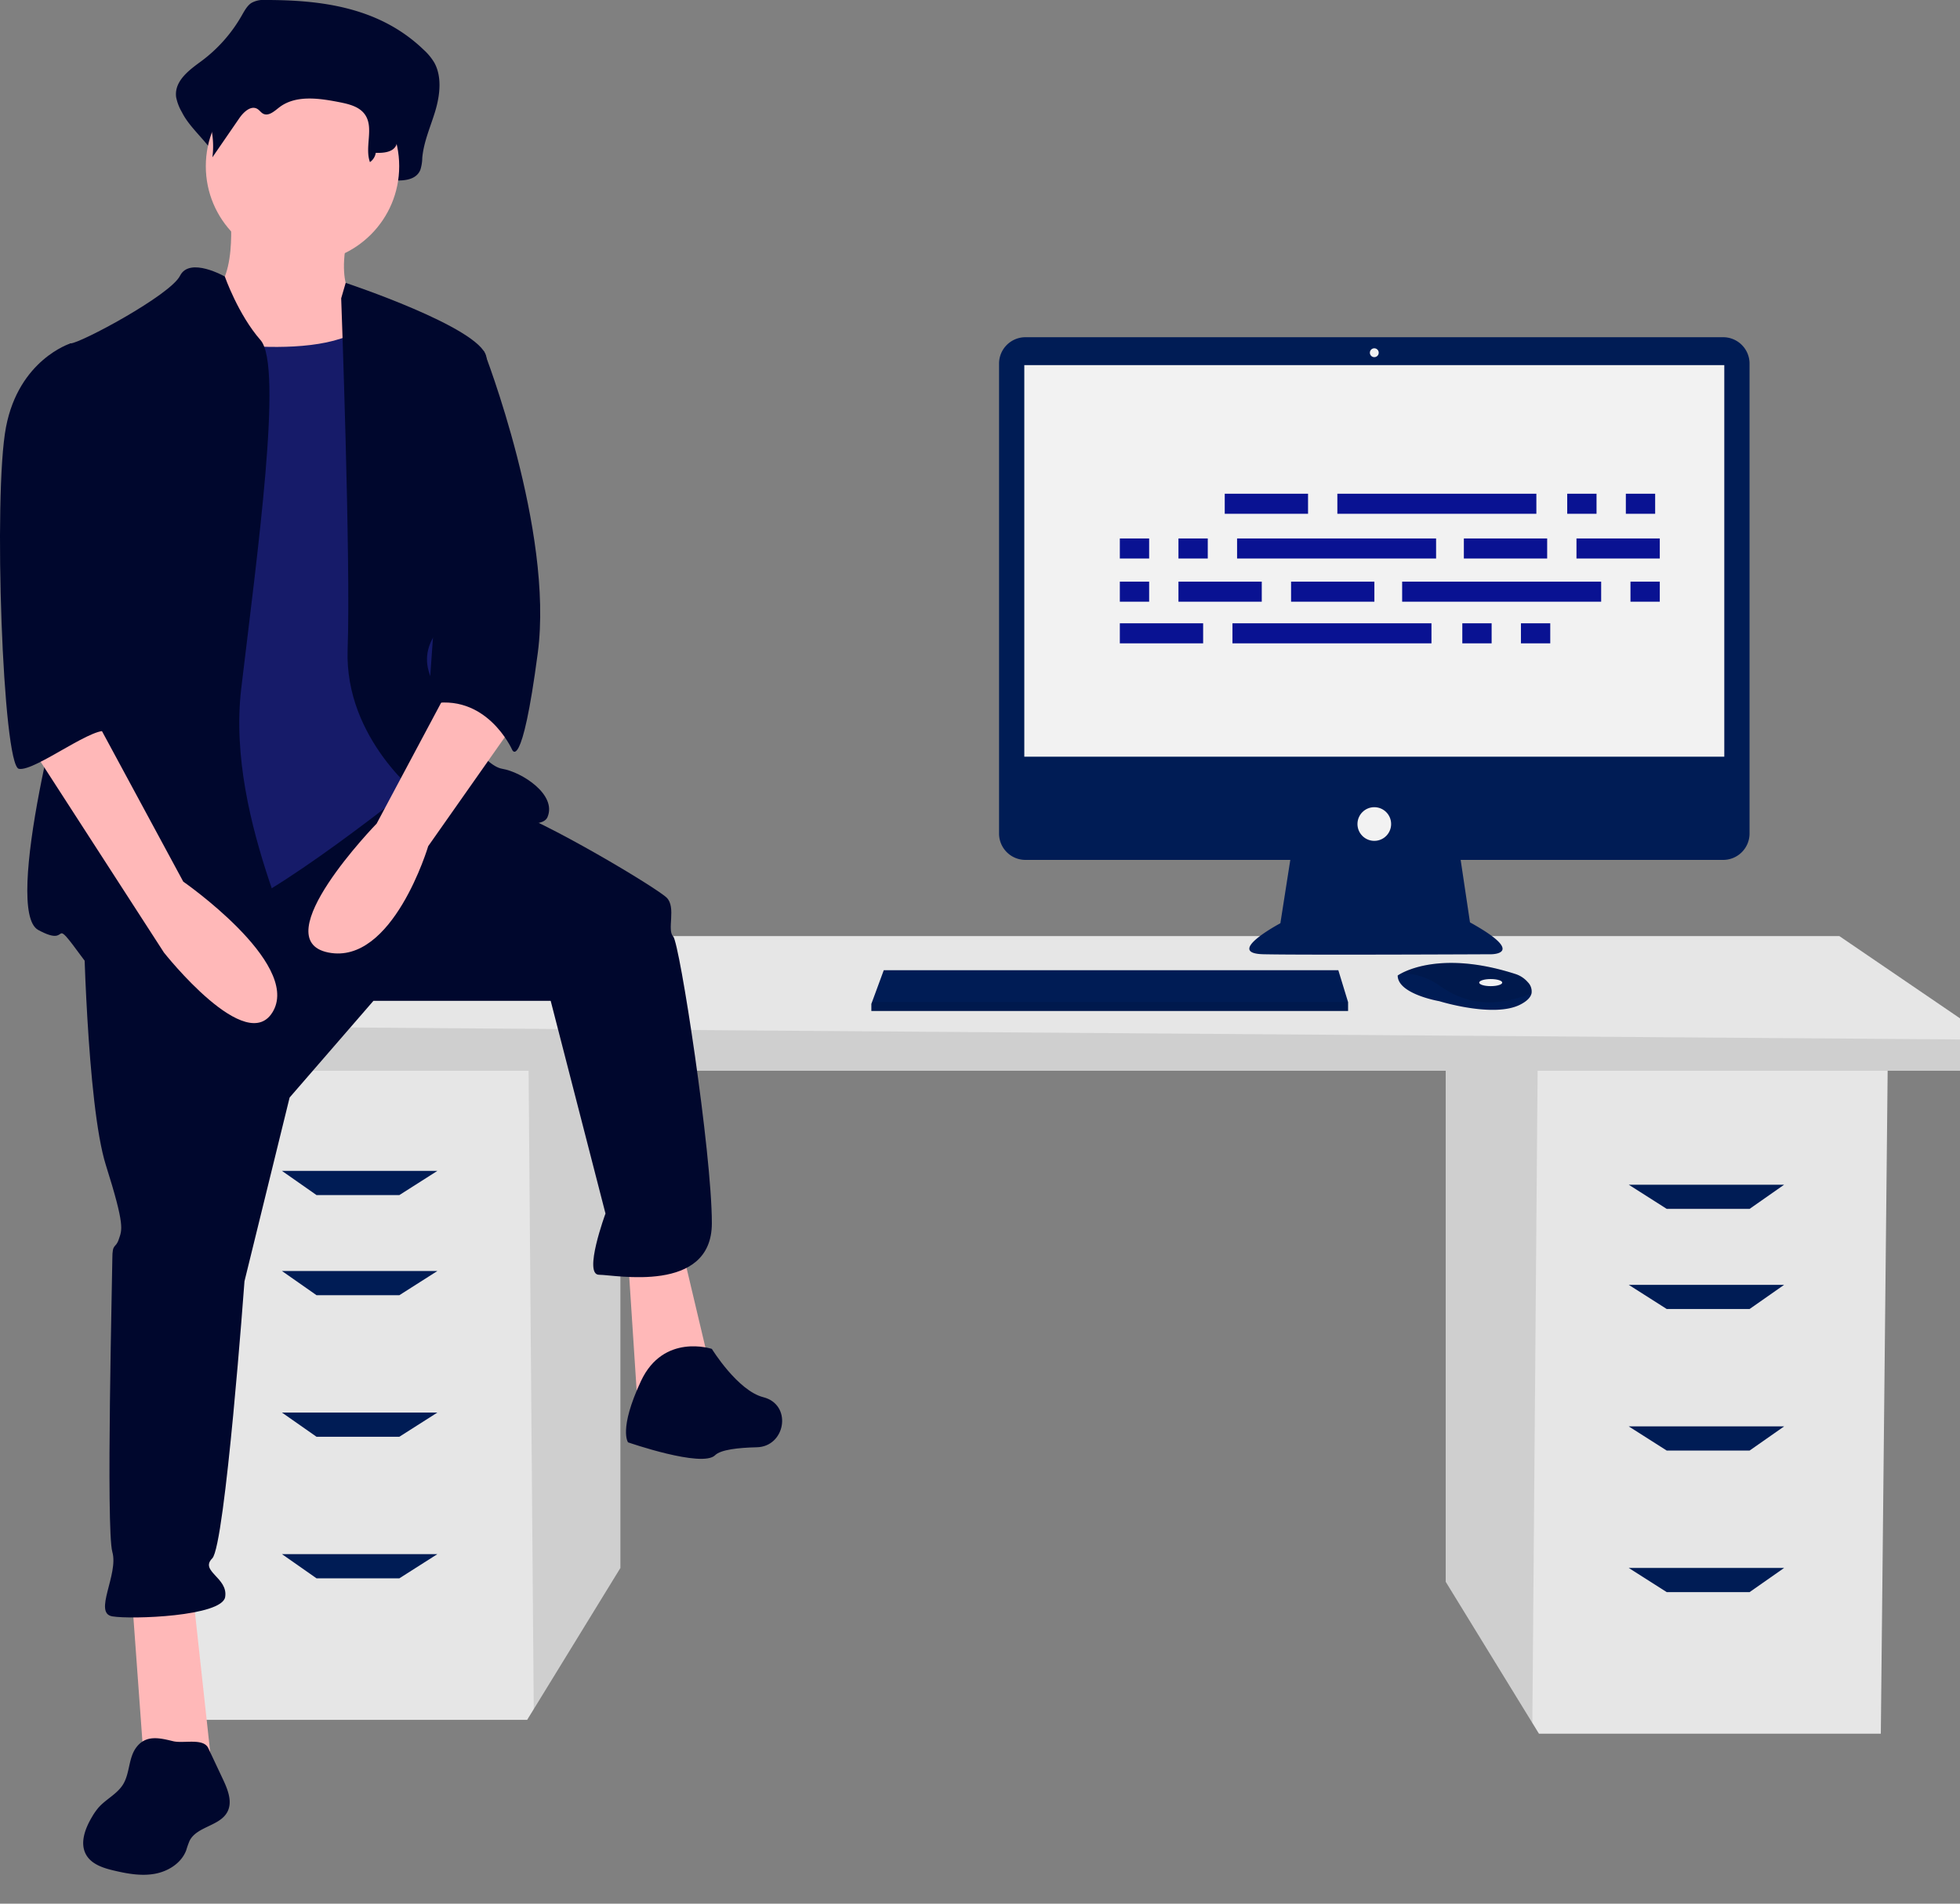 <svg
  id="b52d7e2d-d80f-4111-b6ed-d15502ee1edd"
  data-name="Layer 1"
  xmlns="http://www.w3.org/2000/svg"
  viewBox="0 0 700 680"
>
  <rect x="0" y="0" width="700" height="680" fill="#808080" stroke="none"/>
  <polygon
    points="516.326 380.018 516.326 565.013 547.27 615.443 549.625 619.279 671.722 619.279 674.189 380.018 516.326 380.018"
    fill="#e6e6e6"
  ></polygon>
  <polygon
    points="516.326 380.018 516.326 565.013 547.27 615.443 549.169 380.018 516.326 380.018"
    opacity="0.1"
  ></polygon>
  <polygon
    points="221.566 375.084 221.566 560.08 190.622 610.51 188.267 614.345 66.17 614.345 63.703 375.084 221.566 375.084"
    fill="#e6e6e6"
  ></polygon>
  <polygon
    points="221.566 375.084 221.566 560.08 190.622 610.51 188.723 375.084 221.566 375.084"
    opacity="0.1"
  ></polygon>
  <polygon
    points="711.188 371.385 711.188 382.484 47.67 382.484 47.67 366.451 109.335 334.385 656.923 334.385 711.188 371.385"
    fill="#e6e6e6"
  ></polygon>
  <polygon
    points="711.188 371.385 711.188 382.484 47.67 382.484 47.67 366.451 711.188 371.385"
    opacity="0.1"
  ></polygon>
  <polygon
    points="142.635 426.883 113.035 426.883 100.702 418.25 156.201 418.25 142.635 426.883"
    fill="#001C55"
  ></polygon>
  <polygon
    points="142.635 462.649 113.035 462.649 100.702 454.016 156.201 454.016 142.635 462.649"
    fill="#001C55"
  ></polygon>
  <polygon
    points="142.635 513.215 113.035 513.215 100.702 504.581 156.201 504.581 142.635 513.215"
    fill="#001C55"
  ></polygon>
  <polygon
    points="142.635 563.78 113.035 563.78 100.702 555.147 156.201 555.147 142.635 563.78"
    fill="#001C55"
  ></polygon>
  <polygon
    points="595.257 431.816 624.857 431.816 637.19 423.183 581.691 423.183 595.257 431.816"
    fill="#001C55"
  ></polygon>
  <polygon
    points="595.257 467.582 624.857 467.582 637.19 458.949 581.691 458.949 595.257 467.582"
    fill="#001C55"
  ></polygon>
  <polygon
    points="595.257 518.148 624.857 518.148 637.19 509.515 581.691 509.515 595.257 518.148"
    fill="#001C55"
  ></polygon>
  <polygon
    points="595.257 568.713 624.857 568.713 637.19 560.08 581.691 560.08 595.257 568.713"
    fill="#001C55"
  ></polygon>
  <path
    d="M859.82,235.615H610.634a9.423,9.423,0,0,0-9.424,9.424V412.897a9.423,9.423,0,0,0,9.424,9.424h94.593l-3.544,22.626s-20.253,10.759-6.013,11.076,81.328,0,81.328,0,12.974,0-7.595-11.392l-3.334-22.31h93.75a9.423,9.423,0,0,0,9.424-9.424V245.039A9.423,9.423,0,0,0,859.82,235.615Z"
    transform="translate(-244.406 -115.159)"
    fill="#001C55"
  ></path>
  <rect
    x="365.823"
    y="130.424"
    width="249.996"
    height="139.871"
    fill="#f2f2f2"
  ></rect>
  <circle
    cx="490.821"
    cy="125.994"
    r="1.582"
    fill="#f2f2f2"
  ></circle>
  <circle
    cx="490.821"
    cy="294.346"
    r="6.013"
    fill="#f2f2f2"
  ></circle>
  <polygon
    points="481.452 357.952 481.452 361.117 311.202 361.117 311.202 358.585 311.436 357.952 315.632 346.56 477.971 346.56 481.452 357.952"
    fill="#001C55"
  ></polygon>
  <path
    d="M791.376,470.013c-.31,1.326-1.481,2.725-4.127,4.047-9.493,4.747-28.797-1.266-28.797-1.266s-14.873-2.532-14.873-9.177a11.866,11.866,0,0,1,1.304-.775c3.991-2.112,17.225-7.322,40.691.221a9.786,9.786,0,0,1,4.46,2.923A4.667,4.667,0,0,1,791.376,470.013Z"
    transform="translate(-244.406 -115.159)"
    fill="#001C55"
  ></path>
  <path
    d="M791.376,470.013c-11.62,4.452-21.977,4.785-32.607-2.598a23.343,23.343,0,0,0-13.886-4.573c3.991-2.112,17.225-7.322,40.691.221a9.786,9.786,0,0,1,4.46,2.923A4.667,4.667,0,0,1,791.376,470.013Z"
    transform="translate(-244.406 -115.159)"
    opacity="0.1"
  ></path>
  <ellipse
    cx="532.4"
    cy="350.99"
    rx="4.114"
    ry="1.266"
    fill="#f2f2f2"
  ></ellipse>
  <polygon
    points="481.452 357.952 481.452 361.117 311.202 361.117 311.202 358.585 311.436 357.952 481.452 357.952"
    opacity="0.1"
  ></polygon>
  <path
    d="M339.068,115.159a8.554,8.554,0,0,0-4.961,1.108c-1.476,1.011-2.406,2.782-3.356,4.429a52.986,52.986,0,0,1-14.434,16.305c-4.289,3.142-9.742,7.06-9.008,12.853a17.372,17.372,0,0,0,2.091,5.426c3.957,7.987,14.754,14.159,13.692,23.273,3.931-6.581-1.327-9.835,2.604-16.416,1.872-3.134,5.124-6.672,7.951-4.704.946.659,1.568,1.841,2.553,2.419,2.351,1.38,4.853-1.258,6.934-3.126,7.177-6.443,17.383-4.755,26.314-2.747,4.216.948,8.847,2.191,11.34,6.221,3.277,5.298-3.113,11.02-4.728,17.01a3.264,3.264,0,0,0,3.503,4.062c2.68-.264,5.854-.481,6.013-1.657,3.372.12,7.503-.262,8.947-3.772a14.762,14.762,0,0,0,.693-4.293c.53-5.897,3.033-11.277,4.691-16.89s2.379-12.191-.419-17.167a19.864,19.864,0,0,0-3.666-4.456C379.94,117.67,359.063,115.136,339.068,115.159Z"
    transform="translate(-244.406 -115.159)"
    fill="#00072D"
  ></path>
  <path
    d="M326.544,190.064s3.453,28.778-9.209,31.081,11.511,41.441,11.511,41.441l57.557,6.907-13.814-46.045s-9.209-3.453-3.453-26.476S326.544,190.064,326.544,190.064Z"
    transform="translate(-244.406 -115.159)"
    fill="#ffb8b8"
  ></path>
  <polygon
    points="47.028 569.318 51.633 632.631 75.806 632.631 68.9 569.318 47.028 569.318"
    fill="#ffb8b8"
  ></polygon>
  <polygon
    points="224.303 449.6 227.756 502.552 254.233 491.041 243.872 447.298 224.303 449.6"
    fill="#ffb8b8"
  ></polygon>
  <path
    d="M274.167,442.738s1.151,66.766,8.058,88.637,5.756,23.023,4.605,26.476-2.302,1.151-2.302,6.907-2.302,96.695,0,104.753-6.907,21.872,0,23.023,39.139,0,40.29-6.907-9.209-9.209-4.605-13.814,11.511-98.998,11.511-98.998l16.116-65.615,29.93-34.534H441.082l19.569,75.975s-8.058,21.872-2.302,21.872,40.29,6.907,40.29-18.418S487.127,451.947,484.825,449.645s1.151-10.36-2.302-13.814-43.743-27.627-58.708-32.232S387.857,393.515,387.857,393.515Z"
    transform="translate(-244.406 -115.159)"
    fill="#00072D"
  ></path>
  <path
    d="M498.639,596.991s-17.267-5.756-25.325,11.511-4.605,21.872-4.605,21.872,26.476,9.209,31.081,4.605c2.003-2.003,8.365-2.699,14.913-2.846,9.973-.224,12.626-14.333,3.207-17.619q-.421-.147-.853-.255C507.848,611.955,498.639,596.991,498.639,596.991Z"
    transform="translate(-244.406 -115.159)"
    fill="#00072D"
  ></path>
  <circle
    cx="108.038"
    cy="59.365"
    r="34.534"
    fill="#ffb8b8"
  ></circle>
  <path
    d="M307.55,235.534s56.406,11.511,70.219-6.907,19.569,51.801,19.569,51.801l6.907,73.673-10.36,40.29s-54.103,43.743-71.37,47.197-43.743,5.756-43.743,5.756,8.058-127.776,8.058-130.078S307.55,235.534,307.55,235.534Z"
    transform="translate(-244.406 -115.159)"
    fill="#161b69"
  ></path>
  <path
    d="M324.704,213.945s-12.55-7.189-16.003-.282S273.016,237.836,269.562,237.836s6.907,95.544,2.302,107.056S245.389,440.436,258.051,447.343s3.453-6.907,16.116,10.36,74.824,17.267,78.277,10.36-27.627-58.708-21.872-107.056,14.965-115.114,6.907-124.323S324.704,213.945,324.704,213.945Z"
    transform="translate(-244.406 -115.159)"
    fill="#00072D"
  ></path>
  <path
    d="M366.258,221.72l1.603-5.518s47.895,15.878,50.198,26.238,1.151,82.882-6.907,88.637-19.569,14.965-11.511,28.778,17.267,28.778,24.174,29.93,19.569,9.209,16.116,17.267-44.894-6.907-44.894-6.907-27.627-20.72-26.476-52.952S366.258,221.72,366.258,221.72Z"
    transform="translate(-244.406 -115.159)"
    fill="#00072D"
  ></path>
  <path
    d="M406.548,357.554l-27.627,51.801s-40.29,41.441-17.267,46.045,35.685-37.987,35.685-37.987l29.93-42.592Z"
    transform="translate(-244.406 -115.159)"
    fill="#ffb8b8"
  ></path>
  <path
    d="M340.75,124.195a7.838,7.838,0,0,0-4.039.783,9.413,9.413,0,0,0-2.732,3.131,39.773,39.773,0,0,1-11.75,11.524c-3.491,2.221-7.93,4.99-7.333,9.084a11.359,11.359,0,0,0,1.702,3.835,30.163,30.163,0,0,1,3.665,18.801l9.6-13.954c1.524-2.215,4.171-4.715,6.472-3.324.77.466,1.276,1.301,2.078,1.71,1.914.975,3.95-.889,5.644-2.21,5.842-4.554,14.15-3.361,21.421-1.942,3.432.67,7.202,1.549,9.231,4.397,3.372,4.733-.149,11.572,1.819,17.04a5.023,5.023,0,0,0,2.079-3.317c2.745.085,6.107-.185,7.283-2.666a9.188,9.188,0,0,0,.564-3.034c.432-4.168,2.469-7.971,3.819-11.938s1.937-8.616-.341-12.133a14.681,14.681,0,0,0-2.984-3.149C374.022,125.97,357.027,124.178,340.75,124.195Z"
    transform="translate(-244.406 -115.159)"
    fill="#00072D"
  ></path>
  <path
    d="M406.548,237.836l10.725,2.847s24.96,63.919,19.204,107.662-9.209,34.534-9.209,34.534-9.209-20.72-29.93-16.116Z"
    transform="translate(-244.406 -115.159)"
    fill="#00072D"
  ></path>
  <path
    d="M293.029,739.422c-2.776,3.772-2.219,9.165-4.678,13.151-2.131,3.455-6.148,5.267-8.814,8.329a22.326,22.326,0,0,0-2.266,3.26c-2.473,4.143-4.483,9.452-2.048,13.616,1.959,3.35,6.078,4.66,9.855,5.552,4.774,1.128,9.734,2.031,14.564,1.169s9.549-3.819,11.271-8.412a32.5,32.5,0,0,1,1.205-3.401c2.617-5.153,10.827-5.209,13.506-10.33,1.875-3.584.151-7.916-1.571-11.576l-5.261-11.177c-1.746-3.709-8.824-1.576-12.513-2.465C301.465,735.978,296.491,734.701,293.029,739.422Z"
    transform="translate(-244.406 -115.159)"
    fill="#00072D"
  ></path>
  <path
    d="M254.598,380.577l48.348,74.824s29.93,37.987,39.139,20.72-32.232-46.045-32.232-46.045L278.772,372.519Z"
    transform="translate(-244.406 -115.159)"
    fill="#ffb8b8"
  ></path>
  <path
    d="M278.772,240.138,269.562,237.836s-18.418,5.756-23.023,29.93-1.151,120.869,4.605,122.02,28.427-16.837,32.056-13.023-7.882-15.756-4.429-26.116S278.772,240.138,278.772,240.138Z"
    transform="translate(-244.406 -115.159)"
    fill="#00072D"
  ></path>
  <g id="f3c2397c-d780-4cc6-97d8-1503d8277a2c" data-name="Group 13">
    <rect
      id="ad41612f-86f7-46b2-a964-3a5da7bcf3cf"
      data-name="Rectangle 55"
      x="437.407"
      y="176.363"
      width="29.752"
      height="7.163"
      fill="#091292"
    ></rect>
    <rect
      id="b9a0b375-cc2a-4c59-8850-661af54e4f62"
      data-name="Rectangle 56"
      x="559.722"
      y="176.363"
      width="10.468"
      height="7.163"
      fill="#091292"
    ></rect>
    <rect
      id="e174c2ab-9bc5-41ec-b37c-b06fbf8a9878"
      data-name="Rectangle 57"
      x="580.659"
      y="176.363"
      width="10.468"
      height="7.163"
      fill="#091292"
    ></rect>
    <rect
      id="ba2479ac-4c7d-43b4-a028-73b1e20e4002"
      data-name="Rectangle 58"
      x="477.628"
      y="176.363"
      width="71.075"
      height="7.163"
      fill="#091292"
    ></rect>
    <rect
      id="ac60ef86-00f2-480b-8171-28b6fdfc1958"
      data-name="Rectangle 59"
      x="399.941"
      y="222.644"
      width="29.752"
      height="7.163"
      fill="#091292"
    ></rect>
    <rect
      id="b3d8298d-cd65-487a-8b19-4cee946356e7"
      data-name="Rectangle 60"
      x="522.256"
      y="222.644"
      width="10.468"
      height="7.163"
      fill="#091292"
    ></rect>
    <rect
      id="ed27f15f-f0c4-4569-8330-a6688f8e356c"
      data-name="Rectangle 61"
      x="543.193"
      y="222.644"
      width="10.468"
      height="7.163"
      fill="#091292"
    ></rect>
    <rect
      id="f685c005-adaf-4d60-acda-005b037d82a6"
      data-name="Rectangle 62"
      x="440.162"
      y="222.644"
      width="71.075"
      height="7.163"
      fill="#091292"
    ></rect>
    <rect
      id="eca7c7fc-83f8-48ca-a588-6606db47af3f"
      data-name="Rectangle 63"
      x="522.807"
      y="192.341"
      width="29.752"
      height="7.163"
      fill="#091292"
    ></rect>
    <rect
      id="a71b5b2f-f8b9-481d-a301-5e3357e5fe42"
      data-name="Rectangle 64"
      x="563.028"
      y="192.341"
      width="29.752"
      height="7.163"
      fill="#091292"
    ></rect>
    <rect
      id="abb3a25a-f854-41fc-8391-e6ad9fbe2417"
      data-name="Rectangle 66"
      x="399.941"
      y="192.341"
      width="10.468"
      height="7.163"
      fill="#091292"
    ></rect>
    <rect
      id="add2b425-b775-4eb5-9c25-8c4c14f957c9"
      data-name="Rectangle 67"
      x="420.878"
      y="192.341"
      width="10.468"
      height="7.163"
      fill="#091292"
    ></rect>
    <rect
      id="b7159612-3b84-4b0b-a885-612eaab04c06"
      data-name="Rectangle 68"
      x="441.815"
      y="192.341"
      width="71.075"
      height="7.163"
      fill="#091292"
    ></rect>
    <rect
      id="edfc7301-4de5-47dc-80e2-1ae2da982d6d"
      data-name="Rectangle 69"
      x="461.099"
      y="207.768"
      width="29.752"
      height="7.163"
      fill="#091292"
    ></rect>
    <rect
      id="e1009f91-6275-4375-80fa-0d778e331fdc"
      data-name="Rectangle 70"
      x="420.878"
      y="207.768"
      width="29.752"
      height="7.163"
      fill="#091292"
    ></rect>
    <rect
      id="a060fb9f-1f1a-4862-9a69-16dd49199e18"
      data-name="Rectangle 71"
      x="399.941"
      y="207.768"
      width="10.468"
      height="7.163"
      fill="#091292"
    ></rect>
    <rect
      id="b6754d5f-104f-449c-b9a9-cf9ac82bf5fe"
      data-name="Rectangle 73"
      x="582.312"
      y="207.768"
      width="10.468"
      height="7.163"
      fill="#091292"
    ></rect>
    <rect
      id="e6ed1ccd-2cfd-450f-a339-07df3a1ee6bb"
      data-name="Rectangle 74"
      x="500.768"
      y="207.768"
      width="71.075"
      height="7.163"
      fill="#091292"
    ></rect>
  </g>
</svg>

